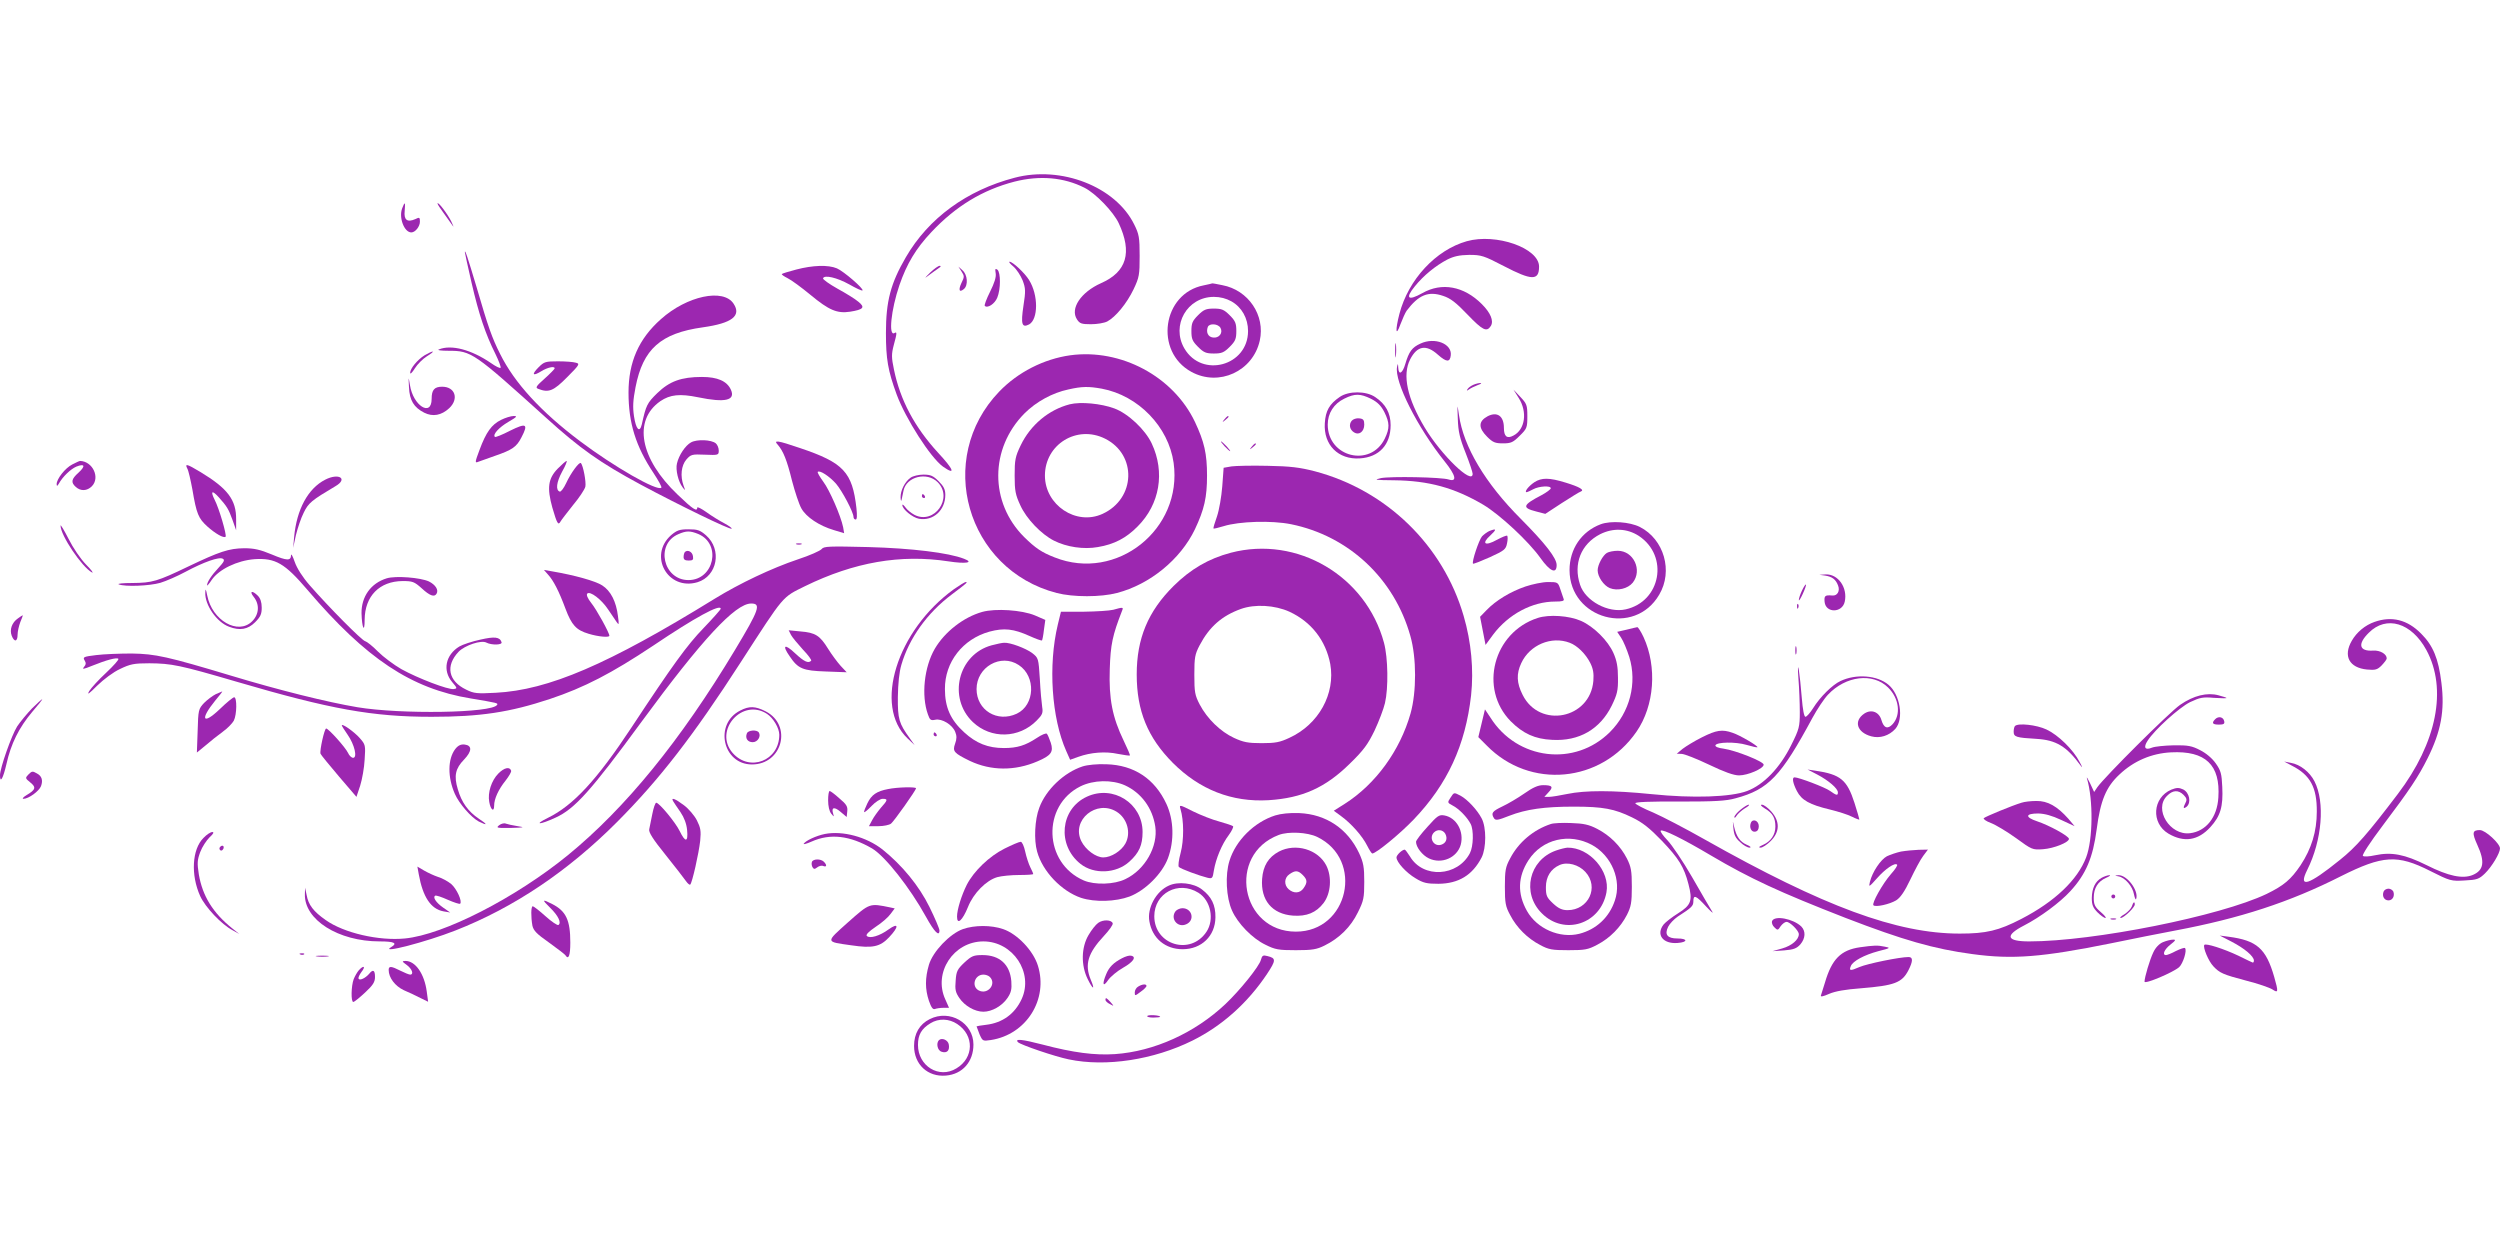 <?xml version="1.0" standalone="no"?>
<!DOCTYPE svg PUBLIC "-//W3C//DTD SVG 20010904//EN"
 "http://www.w3.org/TR/2001/REC-SVG-20010904/DTD/svg10.dtd">
<svg version="1.0" xmlns="http://www.w3.org/2000/svg"
 width="1280pt" height="640pt" viewBox="0 0 1280 640"
 preserveAspectRatio="xMidYMid meet">
<g transform="translate(0,640) scale(0.1,-0.1)"
fill="#9c27b0" stroke="none">
<path d="M5195 5490 c-245 -64 -441 -207 -557 -407 -78 -134 -102 -225 -102
-388 0 -133 10 -192 55 -315 46 -124 173 -323 237 -369 67 -47 56 -16 -25 71
-121 132 -194 270 -226 426 -13 62 -13 79 -1 125 17 62 17 70 4 62 -32 -20
-18 119 25 245 38 110 84 187 164 272 125 133 263 216 425 258 130 33 253 22
358 -31 58 -29 149 -124 176 -182 70 -150 41 -249 -91 -307 -103 -46 -159
-130 -123 -185 14 -22 24 -25 72 -25 30 0 67 6 83 14 43 23 100 92 135 165 29
61 31 74 31 171 0 94 -3 111 -28 161 -95 193 -373 302 -612 239z"/>
<path d="M2059 5333 c-18 -48 11 -123 47 -123 20 0 44 30 44 55 0 22 -2 24
-24 13 -41 -18 -59 -4 -54 42 4 47 1 50 -13 13z"/>
<path d="M2240 5358 c0 -4 15 -27 33 -51 17 -24 38 -53 45 -63 7 -10 3 -1 -7
21 -20 41 -70 106 -71 93z"/>
<path d="M7510 5165 c-159 -45 -299 -196 -345 -372 -22 -85 -19 -121 5 -54 11
29 25 60 32 70 61 81 111 102 187 76 37 -12 66 -34 125 -96 77 -80 98 -91 119
-58 16 26 -1 67 -46 112 -92 92 -205 113 -305 56 -73 -41 -89 -27 -38 35 45
56 107 106 166 137 34 17 62 23 112 24 62 0 75 -4 177 -57 144 -75 181 -76
181 -3 0 95 -220 172 -370 130z"/>
<path d="M2380 5109 c0 -3 15 -72 34 -155 38 -165 72 -265 122 -365 18 -37 30
-69 27 -72 -3 -4 -25 7 -49 24 -101 69 -203 96 -267 70 -11 -4 11 -7 50 -7
117 0 129 -9 499 -343 173 -157 276 -230 484 -342 190 -102 459 -233 466 -226
3 3 -14 15 -38 28 -23 12 -64 37 -90 56 -27 19 -48 30 -48 24 0 -23 -23 -8
-100 66 -194 184 -230 381 -89 479 50 34 100 39 193 20 140 -29 193 -16 168
39 -20 44 -69 65 -148 65 -106 0 -166 -22 -229 -83 -52 -51 -57 -61 -79 -160
-11 -46 -30 -25 -40 42 -7 47 -5 82 8 149 38 195 129 276 344 306 150 21 199
59 158 121 -52 80 -239 40 -372 -79 -114 -101 -166 -220 -166 -376 0 -156 37
-275 128 -412 25 -38 44 -72 40 -75 -20 -20 -242 107 -416 238 -201 151 -336
299 -409 446 -42 83 -62 140 -121 343 -46 154 -60 196 -60 179z"/>
<path d="M5189 5035 c16 -14 37 -46 47 -71 15 -40 16 -54 4 -130 -14 -94 -8
-114 29 -95 47 26 48 150 0 227 -22 36 -84 94 -100 94 -6 0 3 -11 20 -25z"/>
<path d="M4077 5020 c-38 -10 -71 -20 -74 -23 -2 -3 11 -12 29 -21 19 -9 72
-48 118 -86 94 -78 136 -96 202 -86 69 11 79 22 43 51 -16 14 -65 44 -107 67
-43 24 -76 48 -74 53 6 19 71 4 134 -31 35 -20 65 -34 68 -31 8 8 -96 98 -131
113 -45 19 -124 16 -208 -6z"/>
<path d="M4762 5004 c-30 -30 -31 -32 -6 -13 17 13 40 29 50 36 11 7 13 12 6
12 -7 1 -29 -15 -50 -35z"/>
<path d="M4923 5010 c15 -23 15 -28 0 -58 -17 -36 -12 -52 12 -32 23 19 19 73
-7 96 l-21 19 16 -25z"/>
<path d="M5098 5000 c3 -19 -7 -50 -29 -94 -18 -36 -30 -68 -27 -72 14 -14 51
10 64 42 18 43 18 128 1 143 -11 8 -13 5 -9 -19z"/>
<path d="M6163 4939 c-212 -41 -254 -339 -63 -443 141 -77 315 3 350 160 29
129 -58 259 -192 284 -28 6 -51 10 -52 9 0 -1 -20 -5 -43 -10z m142 -82 c53
-30 85 -87 85 -152 0 -178 -236 -243 -326 -89 -69 118 14 264 151 264 33 0 63
-8 90 -23z"/>
<path d="M6134 4786 c-29 -29 -34 -41 -34 -81 0 -40 5 -52 34 -81 29 -29 41
-34 81 -34 40 0 52 5 81 34 29 29 34 41 34 81 0 40 -5 52 -34 81 -29 29 -41
34 -81 34 -40 0 -52 -5 -81 -34z m115 -65 c14 -26 -8 -54 -39 -49 -25 3 -36
27 -26 54 8 20 53 17 65 -5z"/>
<path d="M7143 4605 c0 -33 2 -45 4 -27 2 18 2 45 0 60 -2 15 -4 0 -4 -33z"/>
<path d="M7273 4641 c-44 -20 -59 -41 -78 -105 -14 -48 -34 -59 -36 -19 -1 23
-2 24 -6 5 -15 -75 105 -312 244 -485 57 -71 65 -106 20 -92 -36 12 -298 17
-347 7 -39 -9 -30 -10 67 -11 178 -2 309 -38 457 -125 84 -50 232 -187 293
-273 49 -69 83 -84 83 -36 0 35 -56 108 -183 236 -183 183 -294 370 -317 532
-9 60 -9 60 -6 -20 2 -64 10 -99 40 -174 20 -51 36 -99 36 -107 0 -59 -160 95
-245 236 -90 150 -116 270 -75 350 36 70 82 78 142 24 44 -39 62 -40 66 -3 7
59 -82 94 -155 60z"/>
<path d="M2174 4581 c-37 -23 -74 -68 -74 -90 0 -9 11 2 24 23 13 21 41 49 62
62 21 13 35 24 29 24 -5 0 -24 -9 -41 -19z"/>
<path d="M5480 4581 c-136 -19 -269 -87 -364 -186 -330 -343 -168 -911 294
-1031 84 -22 226 -22 309 0 169 44 325 172 399 326 48 102 62 163 62 275 0
112 -14 173 -62 275 -111 233 -379 376 -638 341z m161 -171 c187 -35 342 -195
368 -380 47 -340 -292 -610 -609 -484 -67 26 -99 48 -156 104 -178 177 -177
454 2 634 59 59 143 105 224 122 70 16 104 16 171 4z"/>
<path d="M5477 4330 c-108 -28 -201 -106 -251 -210 -28 -58 -31 -75 -31 -155
0 -78 4 -98 29 -152 31 -69 107 -148 172 -181 65 -33 153 -46 225 -33 84 14
145 46 204 106 113 113 141 277 72 424 -33 71 -121 154 -192 180 -68 25 -172
35 -228 21z m181 -176 c164 -82 157 -307 -13 -385 -135 -62 -295 45 -295 196
0 160 164 261 308 189z"/>
<path d="M2758 4520 c-38 -38 -31 -48 13 -21 32 20 69 28 69 15 0 -3 -23 -27
-51 -52 -45 -40 -49 -47 -33 -53 53 -21 78 -11 148 60 64 64 66 69 44 74 -12
4 -54 7 -91 7 -63 0 -71 -2 -99 -30z"/>
<path d="M2094 4417 c3 -67 25 -103 78 -130 44 -22 88 -14 128 23 51 48 30
110 -36 110 -40 0 -54 -16 -54 -62 0 -95 -95 -35 -111 70 -8 47 -8 46 -5 -11z"/>
<path d="M7544 4430 c-12 -5 -26 -15 -30 -22 -6 -10 -5 -10 7 -2 8 6 28 16 44
22 17 6 23 10 15 11 -8 0 -25 -4 -36 -9z"/>
<path d="M7776 4362 c45 -71 33 -161 -27 -192 -33 -18 -49 -5 -49 39 0 61 -34
85 -83 60 -48 -26 -49 -59 -3 -105 29 -29 41 -34 81 -34 42 0 52 5 86 39 37
36 39 42 39 100 0 57 -3 64 -36 99 l-35 37 27 -43z"/>
<path d="M6860 4368 c-54 -37 -73 -71 -77 -135 -7 -111 69 -187 179 -180 99 6
158 70 158 170 0 62 -25 108 -79 144 -47 32 -135 32 -181 1z m160 -10 c33 -17
51 -35 68 -68 27 -55 28 -82 2 -136 -73 -149 -292 -95 -292 72 0 58 31 107 85
133 54 27 82 26 137 -1z"/>
<path d="M6921 4246 c-16 -19 -11 -46 12 -60 25 -16 52 4 52 40 0 24 -5 30
-26 32 -14 2 -31 -4 -38 -12z"/>
<path d="M2565 4250 c-48 -24 -76 -62 -110 -154 -23 -61 -24 -68 -8 -61 10 4
49 18 87 31 90 31 111 46 136 95 36 69 25 75 -58 34 -40 -21 -76 -35 -78 -32
-13 12 21 49 69 77 43 25 48 30 27 30 -14 0 -43 -9 -65 -20z"/>
<path d="M6269 4253 c-13 -16 -12 -17 4 -4 9 7 17 15 17 17 0 8 -8 3 -21 -13z"/>
<path d="M3538 4135 c-29 -16 -62 -65 -72 -108 -8 -32 7 -94 29 -122 14 -19
15 -18 5 8 -18 50 -12 103 14 134 23 26 28 28 95 25 69 -3 71 -2 71 21 0 14
-7 30 -15 37 -23 19 -96 22 -127 5z"/>
<path d="M3982 4123 c28 -32 47 -78 73 -184 15 -57 36 -121 48 -142 25 -45 92
-89 166 -111 l53 -16 -5 30 c-12 59 -70 192 -102 234 -18 25 -31 47 -28 50 10
10 59 -22 93 -60 32 -37 90 -147 90 -171 0 -7 5 -13 11 -13 7 0 8 19 4 58 -21
185 -66 233 -289 308 -117 40 -137 42 -114 17z"/>
<path d="M6270 4115 c13 -14 26 -25 28 -25 3 0 -5 11 -18 25 -13 14 -26 25
-28 25 -3 0 5 -11 18 -25z"/>
<path d="M6409 4113 c-13 -16 -12 -17 4 -4 9 7 17 15 17 17 0 8 -8 3 -21 -13z"/>
<path d="M370 4022 c-36 -18 -80 -74 -80 -101 1 -12 3 -11 12 4 19 34 59 73
89 86 43 17 48 3 11 -31 -37 -33 -40 -50 -14 -73 25 -23 58 -21 82 3 44 44 5
128 -60 130 -3 0 -21 -8 -40 -18z"/>
<path d="M2856 4001 c-50 -51 -56 -99 -28 -200 24 -82 30 -93 42 -71 5 9 34
46 64 84 31 37 59 79 63 94 5 23 -11 109 -23 121 -8 8 -51 -50 -75 -102 -12
-26 -27 -46 -33 -44 -22 7 -17 48 12 102 17 30 27 55 23 55 -4 0 -24 -18 -45
-39z"/>
<path d="M959 4001 c6 -10 17 -59 26 -107 21 -125 31 -148 76 -189 41 -37 85
-62 94 -53 7 7 -33 145 -56 189 -23 46 -13 51 22 12 41 -46 49 -59 69 -114
l19 -54 0 55 c1 101 -43 159 -184 244 -68 41 -80 44 -66 17z"/>
<path d="M6305 4012 l-40 -7 -7 -95 c-4 -52 -16 -122 -27 -154 -12 -33 -20
-61 -18 -62 2 -2 25 4 52 12 80 25 246 30 345 10 296 -60 529 -279 611 -572
32 -112 32 -287 1 -397 -54 -190 -178 -361 -336 -462 l-57 -36 38 -28 c51 -37
108 -101 133 -151 11 -22 23 -40 26 -40 19 0 141 100 212 174 173 181 265 380
294 636 14 130 1 273 -38 406 -105 362 -395 644 -762 741 -78 20 -125 26 -242
28 -80 2 -163 0 -185 -3z"/>
<path d="M4662 3954 c-29 -20 -52 -66 -51 -101 1 -20 3 -22 6 -8 2 11 6 31 9
43 15 72 120 98 175 43 81 -81 -18 -219 -119 -167 -17 9 -38 26 -46 38 -9 12
-16 18 -16 12 0 -21 52 -64 85 -70 72 -13 135 43 135 122 0 28 -8 44 -34 70
-28 28 -41 34 -78 34 -24 0 -54 -7 -66 -16z"/>
<path d="M1665 3944 c-88 -45 -146 -152 -159 -293 l-5 -56 14 65 c9 36 26 88
40 115 24 50 40 63 163 136 65 38 17 69 -53 33z"/>
<path d="M7856 3931 c-30 -20 -54 -51 -39 -51 4 1 19 7 33 15 29 16 90 20 90
5 0 -5 -21 -21 -47 -35 -98 -51 -102 -65 -27 -84 l46 -12 84 55 c47 30 90 57
97 59 22 8 -5 24 -77 46 -84 26 -123 26 -160 2z"/>
<path d="M4720 3860 c0 -5 5 -10 11 -10 5 0 7 5 4 10 -3 6 -8 10 -11 10 -2 0
-4 -4 -4 -10z"/>
<path d="M8196 3716 c-99 -37 -160 -127 -160 -235 1 -251 333 -342 459 -126
72 121 25 284 -99 347 -52 26 -148 33 -200 14z m195 -60 c155 -103 113 -336
-68 -376 -89 -20 -206 43 -233 126 -36 107 5 209 103 259 66 33 138 30 198 -9z"/>
<path d="M8227 3569 c-21 -13 -47 -61 -47 -89 0 -33 31 -78 62 -91 39 -16 93
-3 118 28 50 64 4 163 -77 163 -21 0 -46 -5 -56 -11z"/>
<path d="M310 3709 c0 -50 109 -212 161 -240 10 -5 -4 14 -31 41 -28 29 -66
85 -89 131 -23 45 -41 75 -41 68z"/>
<path d="M3436 3660 c-118 -105 -17 -286 135 -241 102 31 127 167 44 240 -31
27 -44 31 -90 31 -46 0 -59 -5 -89 -30z m139 6 c121 -51 81 -236 -50 -236
-130 0 -171 184 -52 235 41 18 60 18 102 1z"/>
<path d="M3507 3574 c-4 -4 -7 -16 -7 -26 0 -13 7 -18 26 -18 21 0 25 4 22 22
-3 23 -27 35 -41 22z"/>
<path d="M7625 3681 c-11 -5 -27 -17 -37 -27 -16 -19 -54 -132 -46 -140 3 -2
41 13 86 33 74 34 82 40 88 71 4 18 4 35 1 39 -3 3 -27 -7 -53 -21 -61 -34
-81 -20 -33 23 33 31 32 37 -6 22z"/>
<path d="M4078 3613 c6 -2 18 -2 25 0 6 3 1 5 -13 5 -14 0 -19 -2 -12 -5z"/>
<path d="M4207 3589 c-7 -9 -61 -33 -122 -53 -134 -45 -298 -123 -425 -201
-548 -338 -852 -468 -1122 -482 -95 -5 -111 -4 -151 16 -92 44 -107 122 -39
194 32 33 116 61 142 47 27 -14 83 -13 78 2 -9 27 -35 30 -109 13 -42 -9 -90
-25 -107 -35 -71 -43 -87 -123 -37 -182 27 -32 27 -33 8 -36 -29 -4 -183 55
-268 102 -38 22 -92 62 -120 90 -27 28 -57 51 -65 53 -16 2 -188 176 -284 286
-37 42 -66 88 -77 120 -10 29 -18 44 -19 35 0 -30 -20 -30 -98 3 -60 25 -91
32 -142 32 -78 -1 -126 -17 -285 -93 -160 -77 -185 -84 -287 -85 -48 0 -79 -3
-70 -7 32 -13 158 -8 213 8 30 9 87 34 128 56 93 50 174 79 192 67 11 -6 6
-16 -22 -46 -35 -37 -59 -73 -59 -90 0 -4 11 8 24 28 37 54 130 99 219 106
107 7 155 -21 271 -157 301 -353 531 -506 836 -556 138 -23 141 -24 135 -33
-25 -42 -493 -49 -715 -12 -155 26 -400 87 -645 161 -329 99 -389 112 -510
114 -60 0 -142 -3 -182 -8 -65 -8 -70 -10 -60 -27 8 -13 8 -21 -3 -34 -11 -13
-3 -12 41 6 74 30 127 44 135 36 4 -4 -24 -35 -62 -71 -38 -35 -77 -78 -87
-94 -13 -23 -2 -15 40 27 34 33 83 70 118 86 52 25 71 29 150 29 113 -1 155
-9 445 -94 484 -142 698 -180 1000 -180 249 0 400 23 605 91 177 59 317 132
529 273 215 145 346 216 346 189 0 -4 -40 -49 -88 -99 -85 -88 -158 -189 -369
-509 -176 -267 -298 -399 -427 -462 -77 -38 -43 -37 39 1 98 45 180 136 440
491 310 422 480 605 561 605 52 0 42 -30 -83 -238 -279 -464 -559 -808 -856
-1051 -269 -219 -636 -407 -834 -426 -133 -13 -312 28 -405 94 -63 44 -89 78
-98 128 l-8 38 -1 -33 c-4 -131 171 -242 383 -242 75 0 93 -9 59 -29 -63 -37
179 26 329 85 301 118 578 305 829 557 215 216 389 440 632 817 225 348 210
330 329 389 252 123 489 164 733 127 90 -14 134 -7 81 13 -79 31 -269 54 -489
60 -203 5 -229 4 -240 -10z"/>
<path d="M6302 3570 c-114 -30 -206 -84 -293 -170 -131 -130 -189 -269 -189
-453 0 -187 56 -323 185 -453 137 -137 302 -202 490 -191 173 11 291 64 416
187 72 70 93 100 127 170 22 47 46 110 53 140 18 77 16 231 -5 309 -92 342
-444 550 -784 461z m300 -302 c112 -52 186 -147 209 -268 27 -152 -59 -309
-210 -378 -47 -22 -70 -27 -141 -27 -71 0 -94 5 -142 27 -69 32 -137 98 -175
170 -25 48 -28 63 -28 153 0 89 3 105 27 151 50 95 114 151 211 186 72 26 174
20 249 -14z"/>
<path d="M2806 3458 c27 -29 56 -85 89 -174 32 -85 55 -110 119 -129 49 -15
106 -20 106 -10 0 15 -66 135 -93 168 -19 24 -26 42 -20 48 14 14 72 -29 107
-82 17 -25 37 -55 44 -65 11 -16 12 -12 6 31 -9 75 -37 130 -81 158 -34 22
-140 52 -258 72 l-40 7 21 -24z"/>
<path d="M9345 3453 c36 -6 54 -19 66 -51 11 -28 -4 -54 -30 -51 -37 3 -42 -1
-39 -33 6 -58 90 -57 103 1 16 72 -34 143 -98 140 l-32 -2 30 -4z"/>
<path d="M1980 3439 c-81 -25 -130 -93 -129 -179 2 -75 16 -105 16 -33 1 121
76 197 194 198 51 0 60 -3 98 -37 41 -38 65 -47 76 -28 12 19 -5 46 -39 63
-44 20 -170 30 -216 16z"/>
<path d="M4885 3384 c-294 -212 -414 -599 -238 -765 l36 -34 -25 35 c-55 76
-62 98 -61 211 1 68 7 128 18 165 39 135 132 266 259 361 77 58 82 63 71 63
-6 0 -32 -17 -60 -36z"/>
<path d="M7810 3397 c-76 -26 -151 -71 -199 -121 l-33 -34 14 -72 14 -72 39
53 c78 104 200 169 317 169 36 0 48 3 44 13 -2 6 -10 29 -17 50 -12 36 -13 37
-63 37 -28 0 -80 -11 -116 -23z"/>
<path d="M9226 3376 c-9 -19 -16 -40 -16 -48 0 -7 9 7 20 31 11 24 19 46 16
48 -2 2 -11 -12 -20 -31z"/>
<path d="M1051 3365 c-2 -63 59 -151 122 -174 55 -21 96 -14 133 23 28 28 34
42 34 75 0 28 -7 48 -20 61 -29 29 -45 24 -21 -6 31 -39 28 -89 -8 -125 -72
-72 -205 4 -230 132 -7 35 -9 38 -10 14z"/>
<path d="M9201 3294 c0 -11 3 -14 6 -6 3 7 2 16 -1 19 -3 4 -6 -2 -5 -13z"/>
<path d="M5700 3278 c-19 -5 -87 -9 -152 -10 l-116 0 -16 -66 c-50 -208 -32
-478 43 -647 l20 -45 42 15 c64 23 139 29 203 15 32 -6 59 -10 61 -8 2 2 -12
35 -31 74 -59 122 -77 216 -72 368 4 127 14 173 63 299 8 19 5 19 -45 5z"/>
<path d="M5029 3267 c-96 -27 -192 -102 -243 -189 -54 -93 -70 -239 -35 -336
10 -29 15 -32 38 -27 34 7 88 -26 102 -63 8 -19 8 -36 -1 -60 -14 -39 -6 -48
76 -88 108 -51 230 -52 346 -2 70 30 83 48 68 95 -7 21 -16 42 -20 46 -4 5
-27 -5 -51 -21 -59 -39 -101 -52 -169 -52 -81 0 -142 24 -204 81 -69 63 -98
127 -98 221 -1 138 91 256 228 294 75 20 123 15 207 -23 31 -14 59 -24 62 -22
2 2 7 27 10 55 l7 50 -53 23 c-67 28 -202 37 -270 18z"/>
<path d="M92 3234 c-31 -21 -44 -58 -32 -89 13 -34 30 -31 30 5 0 17 7 46 14
65 8 19 14 35 13 35 -2 0 -13 -7 -25 -16z"/>
<path d="M7873 3236 c-228 -74 -302 -362 -138 -529 63 -63 124 -91 212 -95
138 -8 245 54 305 175 28 58 33 77 32 143 0 55 -6 88 -23 126 -28 64 -101 136
-166 165 -61 27 -164 34 -222 15z m164 -127 c38 -14 81 -56 105 -103 15 -30
19 -53 16 -92 -16 -195 -275 -246 -362 -72 -31 61 -33 108 -7 163 43 93 154
140 248 104z"/>
<path d="M12158 3216 c-49 -17 -92 -53 -117 -97 -45 -78 -13 -138 78 -147 43
-4 53 -1 75 21 14 15 26 30 26 36 0 22 -33 42 -69 40 -72 -5 -82 33 -23 91 90
91 219 52 295 -88 108 -199 54 -474 -146 -737 -154 -203 -214 -272 -297 -338
-162 -131 -215 -147 -167 -51 76 152 92 347 37 454 -24 47 -73 86 -120 94
l-35 7 39 -21 c95 -48 129 -112 128 -236 0 -101 -27 -189 -83 -274 -50 -74
-86 -104 -174 -147 -236 -113 -885 -243 -1216 -243 -117 0 -126 30 -25 82 80
41 183 117 236 175 80 87 116 172 135 317 19 147 48 217 117 281 73 69 164
108 264 113 176 9 253 -64 242 -231 -6 -102 -63 -173 -145 -183 -103 -13 -187
123 -118 191 29 30 58 32 85 5 16 -16 18 -25 10 -40 -14 -27 -12 -34 6 -20 24
21 14 72 -18 88 -22 10 -33 10 -61 -1 -96 -41 -105 -171 -15 -225 80 -47 152
-36 215 33 52 57 66 105 61 206 -3 67 -7 83 -33 120 -18 26 -50 53 -80 68 -42
22 -62 26 -135 25 -47 -1 -97 -6 -112 -12 -36 -15 -45 1 -22 36 36 56 161 169
217 197 51 24 66 27 122 22 36 -2 65 -3 65 -1 0 2 -18 8 -41 14 -58 16 -128
-1 -197 -49 -54 -37 -388 -370 -424 -422 l-16 -24 -21 45 c-12 25 -19 36 -16
25 33 -109 31 -314 -4 -405 -44 -115 -160 -226 -332 -315 -116 -60 -179 -75
-315 -75 -322 0 -696 138 -1306 482 -97 55 -216 117 -264 138 -49 20 -90 42
-91 47 -3 7 75 10 224 9 186 0 240 3 290 17 168 45 232 113 393 412 24 44 59
97 79 118 91 97 230 114 308 37 57 -56 67 -140 23 -188 -25 -27 -45 -20 -57
21 -12 42 -51 57 -87 34 -57 -38 -39 -97 35 -117 44 -12 91 3 123 38 45 51 25
176 -35 226 -58 49 -166 57 -246 19 -41 -19 -104 -81 -140 -139 -15 -24 -33
-44 -39 -44 -7 0 -14 36 -19 98 -4 53 -11 117 -15 142 -5 28 -6 11 -2 -45 4
-49 7 -126 7 -171 0 -75 -3 -87 -44 -169 -58 -117 -141 -203 -226 -235 -83
-31 -275 -38 -489 -16 -198 20 -340 20 -431 1 -38 -8 -81 -15 -94 -15 l-24 0
21 23 c27 28 20 37 -27 37 -26 0 -53 -12 -97 -43 -33 -23 -84 -53 -112 -66
-52 -25 -59 -34 -43 -60 8 -13 20 -11 78 12 87 34 181 47 331 47 149 0 208
-11 298 -55 54 -26 90 -55 152 -119 87 -91 114 -134 137 -223 22 -84 14 -107
-53 -149 -32 -20 -65 -46 -74 -57 -41 -52 -4 -101 71 -95 54 4 53 23 -1 23
-51 0 -67 20 -47 60 8 16 30 39 49 52 71 46 80 54 80 78 0 36 13 31 66 -27 27
-29 40 -39 29 -23 -10 17 -57 95 -102 175 -46 80 -103 164 -125 187 -23 24
-39 46 -35 50 10 9 112 -41 257 -127 200 -118 351 -188 690 -320 293 -113 453
-159 649 -185 206 -28 356 -16 708 55 109 23 259 52 332 66 329 62 585 145
847 278 214 107 288 112 456 27 103 -52 108 -53 177 -49 63 3 74 7 104 36 35
34 77 104 77 128 0 25 -75 94 -103 94 -39 0 -41 -14 -13 -76 40 -87 33 -130
-24 -154 -51 -21 -124 -6 -235 50 -113 56 -180 69 -265 51 -31 -7 -57 -8 -62
-3 -5 5 38 71 100 153 141 187 184 252 231 346 69 138 89 245 71 387 -15 125
-43 191 -104 252 -70 71 -150 91 -238 60z"/>
<path d="M8328 3176 l-48 -11 20 -30 c11 -16 30 -61 42 -99 41 -134 3 -282
-99 -384 -179 -179 -475 -144 -612 74 l-28 42 -17 -71 -17 -71 43 -43 c221
-226 586 -192 767 71 92 133 106 332 36 484 -13 28 -28 51 -32 51 -4 -1 -29
-6 -55 -13z"/>
<path d="M4050 3149 c7 -13 35 -46 61 -75 27 -28 46 -54 42 -57 -14 -15 -36
-5 -83 39 -53 50 -67 41 -27 -16 43 -64 67 -74 185 -78 l107 -4 -31 33 c-17
19 -46 58 -64 87 -42 68 -65 83 -141 89 l-61 6 12 -24z"/>
<path d="M5077 3096 c-172 -47 -226 -269 -96 -393 93 -88 237 -84 327 8 29 29
33 39 28 69 -3 19 -9 84 -12 143 -7 108 -7 108 -40 134 -33 24 -112 54 -143
52 -9 0 -38 -6 -64 -13z m139 -101 c89 -58 83 -205 -10 -249 -100 -47 -206 18
-206 126 0 113 124 184 216 123z"/>
<path d="M9192 3070 c0 -19 2 -27 5 -17 2 9 2 25 0 35 -3 9 -5 1 -5 -18z"/>
<path d="M1105 2846 c-16 -8 -43 -28 -60 -45 -29 -31 -30 -36 -33 -143 l-4
-111 44 36 c23 20 63 52 88 70 25 18 50 44 57 57 16 31 17 120 2 120 -6 0 -39
-27 -74 -61 -87 -83 -103 -54 -23 44 22 26 38 47 36 47 -2 -1 -16 -7 -33 -14z"/>
<path d="M164 2773 c-26 -27 -60 -68 -76 -92 -29 -46 -88 -214 -88 -250 0 -45
16 -17 33 57 23 104 64 186 131 266 31 36 55 66 52 66 -2 0 -26 -21 -52 -47z"/>
<path d="M3790 2762 c-135 -68 -90 -276 60 -276 156 0 208 201 70 272 -53 27
-84 28 -130 4z m137 -17 c32 -21 63 -73 63 -107 0 -133 -152 -192 -239 -93
-99 114 49 283 176 200z"/>
<path d="M3824 2645 c-10 -25 4 -45 30 -45 25 0 44 30 31 50 -10 15 -55 12
-61 -5z"/>
<path d="M11342 2718 c-20 -20 -14 -28 19 -28 24 0 30 4 27 17 -4 22 -29 28
-46 11z"/>
<path d="M1750 2686 c0 -3 14 -25 30 -48 35 -50 51 -118 28 -118 -8 0 -20 11
-26 25 -13 28 -100 125 -112 125 -9 0 -34 -113 -29 -129 2 -6 45 -58 94 -116
l90 -105 19 57 c10 32 21 92 23 134 5 73 4 77 -25 110 -28 32 -92 77 -92 65z"/>
<path d="M10317 2683 c-4 -3 -7 -17 -7 -29 0 -27 12 -31 117 -37 100 -6 154
-38 226 -137 11 -15 9 -8 -5 18 -33 64 -110 139 -170 167 -51 24 -145 34 -161
18z"/>
<path d="M8714 2625 c-38 -19 -82 -46 -99 -59 l-30 -25 25 -1 c14 0 77 -25
140 -55 79 -38 127 -55 154 -55 45 0 126 35 126 55 0 16 -143 73 -206 82 -26
3 -43 10 -41 17 6 17 103 19 160 2 28 -8 53 -14 55 -12 5 6 -90 62 -127 74
-54 19 -83 14 -157 -23z"/>
<path d="M4780 2640 c0 -5 5 -10 11 -10 5 0 7 5 4 10 -3 6 -8 10 -11 10 -2 0
-4 -4 -4 -10z"/>
<path d="M2331 2565 c-39 -51 -40 -144 -2 -230 22 -50 83 -120 122 -141 46
-23 47 -16 1 14 -55 37 -89 84 -108 151 -21 69 -12 107 32 152 41 43 42 72 3
77 -19 2 -33 -4 -48 -23z"/>
<path d="M5543 2476 c-95 -31 -188 -119 -222 -212 -23 -60 -28 -164 -11 -224
28 -102 125 -203 225 -237 71 -23 176 -20 249 7 80 31 166 116 196 196 33 90
30 196 -8 278 -60 129 -166 199 -307 203 -47 2 -97 -3 -122 -11z m217 -97 c83
-38 141 -116 155 -211 15 -101 -52 -221 -153 -269 -56 -28 -157 -31 -213 -7
-206 89 -216 383 -17 482 67 33 161 35 228 5z"/>
<path d="M5565 2321 c-137 -63 -154 -248 -33 -344 69 -55 183 -50 250 11 50
45 68 85 68 152 0 147 -151 243 -285 181z m152 -77 c55 -34 75 -109 45 -163
-21 -38 -73 -71 -113 -71 -38 0 -91 39 -113 84 -52 107 78 214 181 150z"/>
<path d="M2552 2440 c-36 -36 -56 -99 -47 -146 7 -41 25 -54 25 -19 0 35 22
83 59 129 17 22 30 44 28 50 -7 22 -35 16 -65 -14z"/>
<path d="M9305 2434 c57 -30 105 -71 105 -91 0 -18 -7 -16 -41 8 -25 18 -159
69 -181 69 -14 0 -9 -29 12 -70 24 -47 65 -70 170 -95 41 -10 92 -26 113 -37
20 -10 37 -16 37 -14 0 3 -11 41 -25 85 -38 118 -71 146 -200 165 l-40 6 50
-26z"/>
<path d="M144 2433 c-15 -16 -15 -18 11 -39 31 -25 28 -37 -19 -65 -17 -10
-24 -19 -16 -19 26 0 80 39 90 65 11 30 4 52 -21 65 -23 13 -25 13 -45 -7z"/>
<path d="M4547 2360 c-58 -11 -85 -29 -106 -73 -11 -23 -19 -43 -16 -45 2 -2
19 12 38 32 19 20 44 36 56 36 28 0 27 -6 -9 -46 -16 -19 -37 -48 -45 -64
l-16 -30 49 0 c26 0 55 6 64 13 16 13 128 171 128 181 0 8 -95 6 -143 -4z"/>
<path d="M4240 2302 c0 -29 6 -56 16 -68 14 -17 15 -18 10 -1 -11 34 5 38 37
11 l32 -27 3 29 c3 24 -4 36 -40 66 -23 21 -46 38 -50 38 -5 0 -8 -22 -8 -48z"/>
<path d="M7426 2315 c-16 -24 -15 -25 11 -39 32 -16 75 -60 93 -95 16 -32 14
-114 -4 -149 -63 -121 -240 -131 -307 -17 -12 19 -24 35 -27 35 -14 -1 -42
-28 -42 -40 0 -24 50 -79 98 -107 39 -24 58 -28 117 -28 103 1 174 44 221 135
24 48 25 153 0 200 -23 44 -73 97 -108 116 -35 18 -33 18 -52 -11z"/>
<path d="M3447 2297 c4 -7 21 -32 37 -55 19 -28 31 -60 34 -92 6 -63 -9 -65
-38 -5 -22 45 -105 145 -120 145 -5 0 -14 -26 -20 -57 -6 -32 -14 -67 -16 -79
-4 -14 19 -51 83 -130 49 -61 96 -122 105 -135 9 -13 19 -21 22 -18 10 9 44
160 51 224 5 51 2 67 -17 105 -13 25 -42 59 -66 77 -45 34 -69 43 -55 20z"/>
<path d="M10350 2290 c-47 -14 -185 -71 -193 -79 -4 -4 12 -16 37 -25 24 -9
82 -44 128 -77 81 -59 84 -61 138 -57 56 4 133 35 133 53 0 14 -100 69 -163
90 -63 21 -61 40 6 40 34 -1 70 -11 117 -33 l69 -32 -32 38 c-57 64 -106 92
-164 91 -28 0 -62 -4 -76 -9z"/>
<path d="M6044 2258 c18 -59 18 -160 1 -224 -10 -37 -14 -69 -9 -73 10 -10
105 -45 146 -55 25 -6 27 -3 33 37 10 60 41 135 76 181 16 22 26 43 22 46 -5
4 -36 14 -71 24 -35 9 -95 33 -134 52 -69 35 -71 35 -64 12z"/>
<path d="M8911 2254 c-17 -14 -31 -31 -31 -37 0 -7 5 -4 11 6 6 10 25 27 42
38 18 10 27 19 20 19 -6 0 -25 -12 -42 -26z"/>
<path d="M9037 2260 c39 -23 53 -48 53 -92 0 -42 -23 -76 -64 -94 -20 -9 -25
-13 -12 -14 10 0 33 15 52 34 47 47 48 100 3 151 -17 19 -38 35 -48 35 -10 0
-4 -8 16 -20z"/>
<path d="M6529 2225 c-107 -34 -202 -128 -234 -232 -23 -72 -17 -189 13 -255
29 -66 104 -143 171 -175 50 -25 67 -28 156 -28 84 0 107 4 147 24 75 37 134
95 170 169 30 60 33 75 33 157 0 76 -4 98 -26 146 -59 126 -169 200 -307 206
-49 2 -94 -3 -123 -12z m215 -110 c242 -117 160 -485 -109 -485 -283 0 -354
394 -88 495 50 19 147 14 197 -10z"/>
<path d="M6548 2040 c-54 -29 -81 -73 -86 -140 -8 -109 51 -180 158 -188 70
-5 119 15 157 65 37 49 43 133 14 191 -42 83 -157 117 -243 72z m122 -120 c24
-24 25 -38 4 -68 -18 -26 -50 -28 -76 -5 -25 22 -23 59 4 77 30 21 44 20 68
-4z"/>
<path d="M7308 2166 c-32 -35 -58 -69 -58 -76 0 -27 32 -69 66 -85 65 -31 144
3 163 70 18 68 -22 139 -84 150 -27 5 -36 -2 -87 -59z m92 -35 c13 -25 4 -48
-21 -56 -38 -12 -65 35 -37 63 18 18 46 14 58 -7z"/>
<path d="M8875 2160 c3 -35 11 -51 35 -72 16 -16 38 -28 48 -28 10 1 4 7 -15
15 -34 15 -53 41 -65 95 -7 31 -7 30 -3 -10z"/>
<path d="M8964 2186 c-9 -24 4 -48 23 -44 12 2 18 12 18 28 0 29 -32 41 -41
16z"/>
<path d="M2556 2175 c-18 -14 -12 -15 60 -14 69 2 73 3 34 9 -25 4 -52 10 -60
13 -8 4 -24 0 -34 -8z"/>
<path d="M7940 2181 c-88 -29 -165 -93 -208 -176 -24 -44 -27 -62 -27 -145 0
-83 3 -101 27 -145 33 -64 89 -120 153 -153 44 -24 62 -27 145 -27 85 0 101 3
148 28 65 34 119 89 152 153 21 42 25 62 25 144 0 82 -4 102 -25 144 -33 65
-88 119 -152 152 -42 22 -70 28 -133 30 -44 2 -91 0 -105 -5z m211 -107 c101
-56 153 -181 117 -285 -29 -87 -96 -148 -182 -170 -100 -25 -217 26 -268 117
-50 89 -47 175 8 260 70 108 208 141 325 78z"/>
<path d="M7966 2045 c-138 -49 -176 -218 -72 -321 115 -116 301 -55 331 107
20 108 -87 231 -200 229 -11 -1 -37 -7 -59 -15z m151 -109 c72 -78 16 -196
-91 -196 -27 0 -46 8 -74 34 -33 31 -37 40 -37 84 0 53 25 93 70 113 40 18 98
2 132 -35z"/>
<path d="M1042 2110 c-59 -58 -66 -190 -17 -298 26 -57 109 -145 166 -175 l34
-19 -35 28 c-100 80 -153 166 -172 277 -9 58 -8 73 7 114 10 27 32 60 48 76
20 18 24 27 14 27 -9 0 -29 -13 -45 -30z"/>
<path d="M4223 2130 c-44 -9 -98 -34 -108 -50 -3 -5 15 0 40 11 96 43 196 31
310 -35 67 -40 194 -201 276 -350 43 -78 69 -104 69 -70 0 9 -23 63 -51 120
-53 108 -140 214 -241 295 -82 64 -203 97 -295 79z"/>
<path d="M5143 2055 c-78 -39 -157 -115 -193 -185 -27 -54 -50 -127 -50 -163
0 -45 28 -20 56 49 28 71 94 137 150 153 21 6 72 11 112 11 39 0 72 2 72 5 0
4 -7 19 -15 35 -8 16 -20 52 -26 80 -6 28 -16 50 -23 50 -8 0 -45 -16 -83 -35z"/>
<path d="M1125 2061 c-3 -5 -1 -12 4 -15 5 -3 11 1 15 9 6 16 -9 21 -19 6z"/>
<path d="M9733 2040 c-23 -5 -55 -16 -72 -24 -32 -17 -75 -81 -87 -131 -7 -29
-5 -28 36 18 42 48 92 82 103 70 4 -3 -10 -25 -31 -48 -43 -49 -100 -151 -90
-160 11 -11 82 5 116 25 22 14 43 44 73 107 23 48 52 103 66 121 l24 32 -48
-1 c-26 -1 -67 -5 -90 -9z"/>
<path d="M4157 1987 c-3 -8 -1 -20 3 -27 7 -11 11 -11 24 -1 9 7 23 11 31 7
18 -7 20 5 3 22 -16 16 -55 15 -61 -1z"/>
<path d="M2144 1924 c21 -117 62 -178 126 -190 l35 -6 -36 25 c-37 26 -54 53
-41 61 5 3 34 -7 65 -21 32 -14 60 -23 63 -20 12 12 -18 77 -46 101 -16 13
-46 30 -67 36 -21 7 -53 22 -72 33 l-34 20 7 -39z"/>
<path d="M10761 1906 c-33 -18 -50 -53 -51 -104 0 -35 6 -49 29 -73 16 -16 34
-29 41 -29 6 0 -5 14 -25 31 -30 26 -35 38 -35 73 0 49 21 83 64 102 17 7 24
13 16 13 -8 0 -26 -6 -39 -13z"/>
<path d="M10847 1913 c33 -6 72 -51 79 -92 4 -20 9 -30 11 -24 15 42 -47 124
-91 122 -21 -2 -21 -2 1 -6z"/>
<path d="M5985 1866 c-66 -29 -113 -116 -100 -184 15 -87 82 -142 170 -142 97
0 167 68 168 163 1 63 -20 106 -69 143 -42 33 -122 42 -169 20z m151 -37 c63
-39 83 -137 41 -200 -82 -123 -267 -67 -267 80 0 118 123 184 226 120z"/>
<path d="M6020 1736 c-31 -38 9 -89 54 -68 45 20 30 82 -20 82 -12 0 -27 -7
-34 -14z"/>
<path d="M12204 1835 c-9 -23 3 -45 25 -45 21 0 33 22 25 45 -4 8 -15 15 -25
15 -11 0 -22 -7 -25 -15z"/>
<path d="M10810 1810 c0 -5 5 -10 10 -10 6 0 10 5 10 10 0 6 -4 10 -10 10 -5
0 -10 -4 -10 -10z"/>
<path d="M2817 1752 c41 -40 59 -77 42 -88 -5 -3 -35 17 -66 45 -31 28 -61 51
-65 51 -10 0 -10 -55 -2 -100 6 -25 22 -42 85 -86 43 -31 81 -60 84 -65 16
-25 25 -2 25 65 0 115 -22 161 -92 197 -53 27 -55 24 -11 -19z"/>
<path d="M10915 1759 c-4 -11 -21 -29 -38 -40 -18 -10 -26 -19 -19 -19 16 0
72 54 72 69 0 18 -8 13 -15 -10z"/>
<path d="M4342 1678 c-117 -105 -117 -99 17 -118 108 -16 147 -8 193 41 52 55
50 78 -3 40 -45 -33 -96 -48 -111 -33 -6 6 9 22 46 47 31 20 65 50 76 66 l21
28 -23 5 c-107 22 -104 23 -216 -76z"/>
<path d="M9073 1684 c-3 -9 2 -23 12 -32 16 -16 18 -16 32 6 9 12 22 22 30 22
18 0 63 -45 63 -63 0 -28 -36 -59 -85 -73 l-50 -14 60 4 c49 4 64 10 83 31 26
31 28 67 5 91 -41 40 -138 59 -150 28z"/>
<path d="M10808 1693 c6 -2 18 -2 25 0 6 3 1 5 -13 5 -14 0 -19 -2 -12 -5z"/>
<path d="M5623 1675 c-13 -9 -35 -37 -50 -63 -37 -63 -39 -154 -4 -225 27 -55
39 -58 16 -4 -33 79 -15 137 67 225 27 29 48 58 45 65 -6 18 -49 20 -74 2z"/>
<path d="M4930 1643 c-67 -24 -154 -115 -174 -183 -20 -68 -20 -124 0 -184 12
-34 20 -46 31 -42 8 3 28 6 43 6 l29 0 -19 43 c-63 137 42 297 195 297 151 0
258 -160 196 -295 -35 -76 -98 -122 -182 -132 -27 -3 -49 -7 -49 -8 0 -1 7
-19 15 -40 16 -36 17 -36 58 -30 182 28 295 208 241 381 -24 77 -105 162 -178
187 -61 21 -146 21 -206 0z"/>
<path d="M11425 1579 c66 -34 115 -75 115 -97 0 -7 -3 -12 -7 -10 -5 2 -37 17
-73 35 -74 35 -167 65 -174 55 -8 -13 22 -84 46 -109 33 -35 48 -42 169 -74
60 -15 120 -36 134 -45 30 -20 31 -13 9 64 -42 146 -89 187 -234 206 l-45 6
60 -31z"/>
<path d="M11074 1576 c-19 -8 -38 -28 -49 -52 -18 -37 -45 -128 -45 -150 0
-15 146 47 177 74 20 18 42 87 30 98 -3 3 -23 -4 -46 -15 -22 -12 -45 -21 -51
-21 -21 0 -9 29 23 54 27 21 29 26 12 25 -11 0 -34 -6 -51 -13z"/>
<path d="M9523 1550 c-98 -14 -144 -61 -179 -180 -9 -30 -19 -61 -21 -67 -3
-8 12 -5 41 8 32 14 84 23 164 29 171 14 210 28 243 92 24 47 24 68 1 68 -46
0 -211 -34 -251 -51 -48 -21 -55 -20 -45 4 9 26 70 58 141 77 63 16 64 17 33
23 -37 8 -55 7 -127 -3z"/>
<path d="M1538 1513 c7 -3 16 -2 19 1 4 3 -2 6 -13 5 -11 0 -14 -3 -6 -6z"/>
<path d="M1623 1503 c15 -2 39 -2 55 0 15 2 2 4 -28 4 -30 0 -43 -2 -27 -4z"/>
<path d="M4938 1472 c-36 -34 -42 -45 -45 -93 -4 -45 -1 -60 19 -89 27 -40 79
-70 123 -70 44 0 96 30 123 70 19 28 23 45 20 86 -7 86 -60 134 -147 134 -46
0 -56 -4 -93 -38z m130 -74 c36 -36 -11 -93 -57 -69 -39 21 -21 81 24 81 12 0
26 -5 33 -12z"/>
<path d="M5745 1494 c-44 -23 -66 -45 -81 -81 -22 -52 -17 -70 9 -32 12 18 47
47 77 64 53 30 71 57 40 62 -8 2 -28 -4 -45 -13z"/>
<path d="M6456 1486 c-8 -33 -107 -156 -182 -227 -157 -148 -365 -242 -565
-256 -103 -7 -213 7 -372 49 -104 27 -143 31 -125 12 14 -14 191 -74 260 -88
191 -40 435 -2 633 96 153 76 283 193 382 341 47 71 47 81 2 92 -22 6 -27 3
-33 -19z"/>
<path d="M2083 1459 c27 -20 37 -49 17 -49 -6 0 -28 9 -50 20 -47 24 -60 25
-60 4 0 -40 33 -83 78 -104 26 -11 64 -29 85 -40 l39 -19 -7 52 c-12 91 -58
157 -109 157 -19 -1 -19 -2 7 -21z"/>
<path d="M1837 1432 c-8 -9 -20 -30 -26 -45 -13 -34 -15 -117 -2 -117 5 0 32
22 60 48 41 38 51 54 51 80 0 35 -10 41 -30 16 -19 -22 -48 -36 -54 -25 -3 5
4 20 15 35 23 29 11 36 -14 8z"/>
<path d="M5828 1349 c-10 -5 -18 -19 -18 -30 0 -19 1 -19 30 3 17 12 30 25 30
30 0 11 -21 10 -42 -3z"/>
<path d="M5660 1280 c0 -5 10 -15 23 -21 22 -12 22 -12 3 10 -21 23 -26 26
-26 11z"/>
<path d="M5874 1198 c-3 -4 11 -8 30 -8 20 0 36 2 36 4 0 8 -61 12 -66 4z"/>
<path d="M4760 1182 c-52 -26 -80 -74 -80 -137 0 -95 70 -160 163 -152 85 7
141 71 141 159 0 111 -121 182 -224 130z m141 -25 c88 -58 86 -173 -4 -227
-89 -55 -197 12 -197 120 0 52 18 83 64 111 42 26 95 24 137 -4z"/>
<path d="M4807 1074 c-15 -16 -7 -53 14 -59 27 -9 42 6 37 36 -3 24 -36 38
-51 23z"/>
</g>
</svg>
